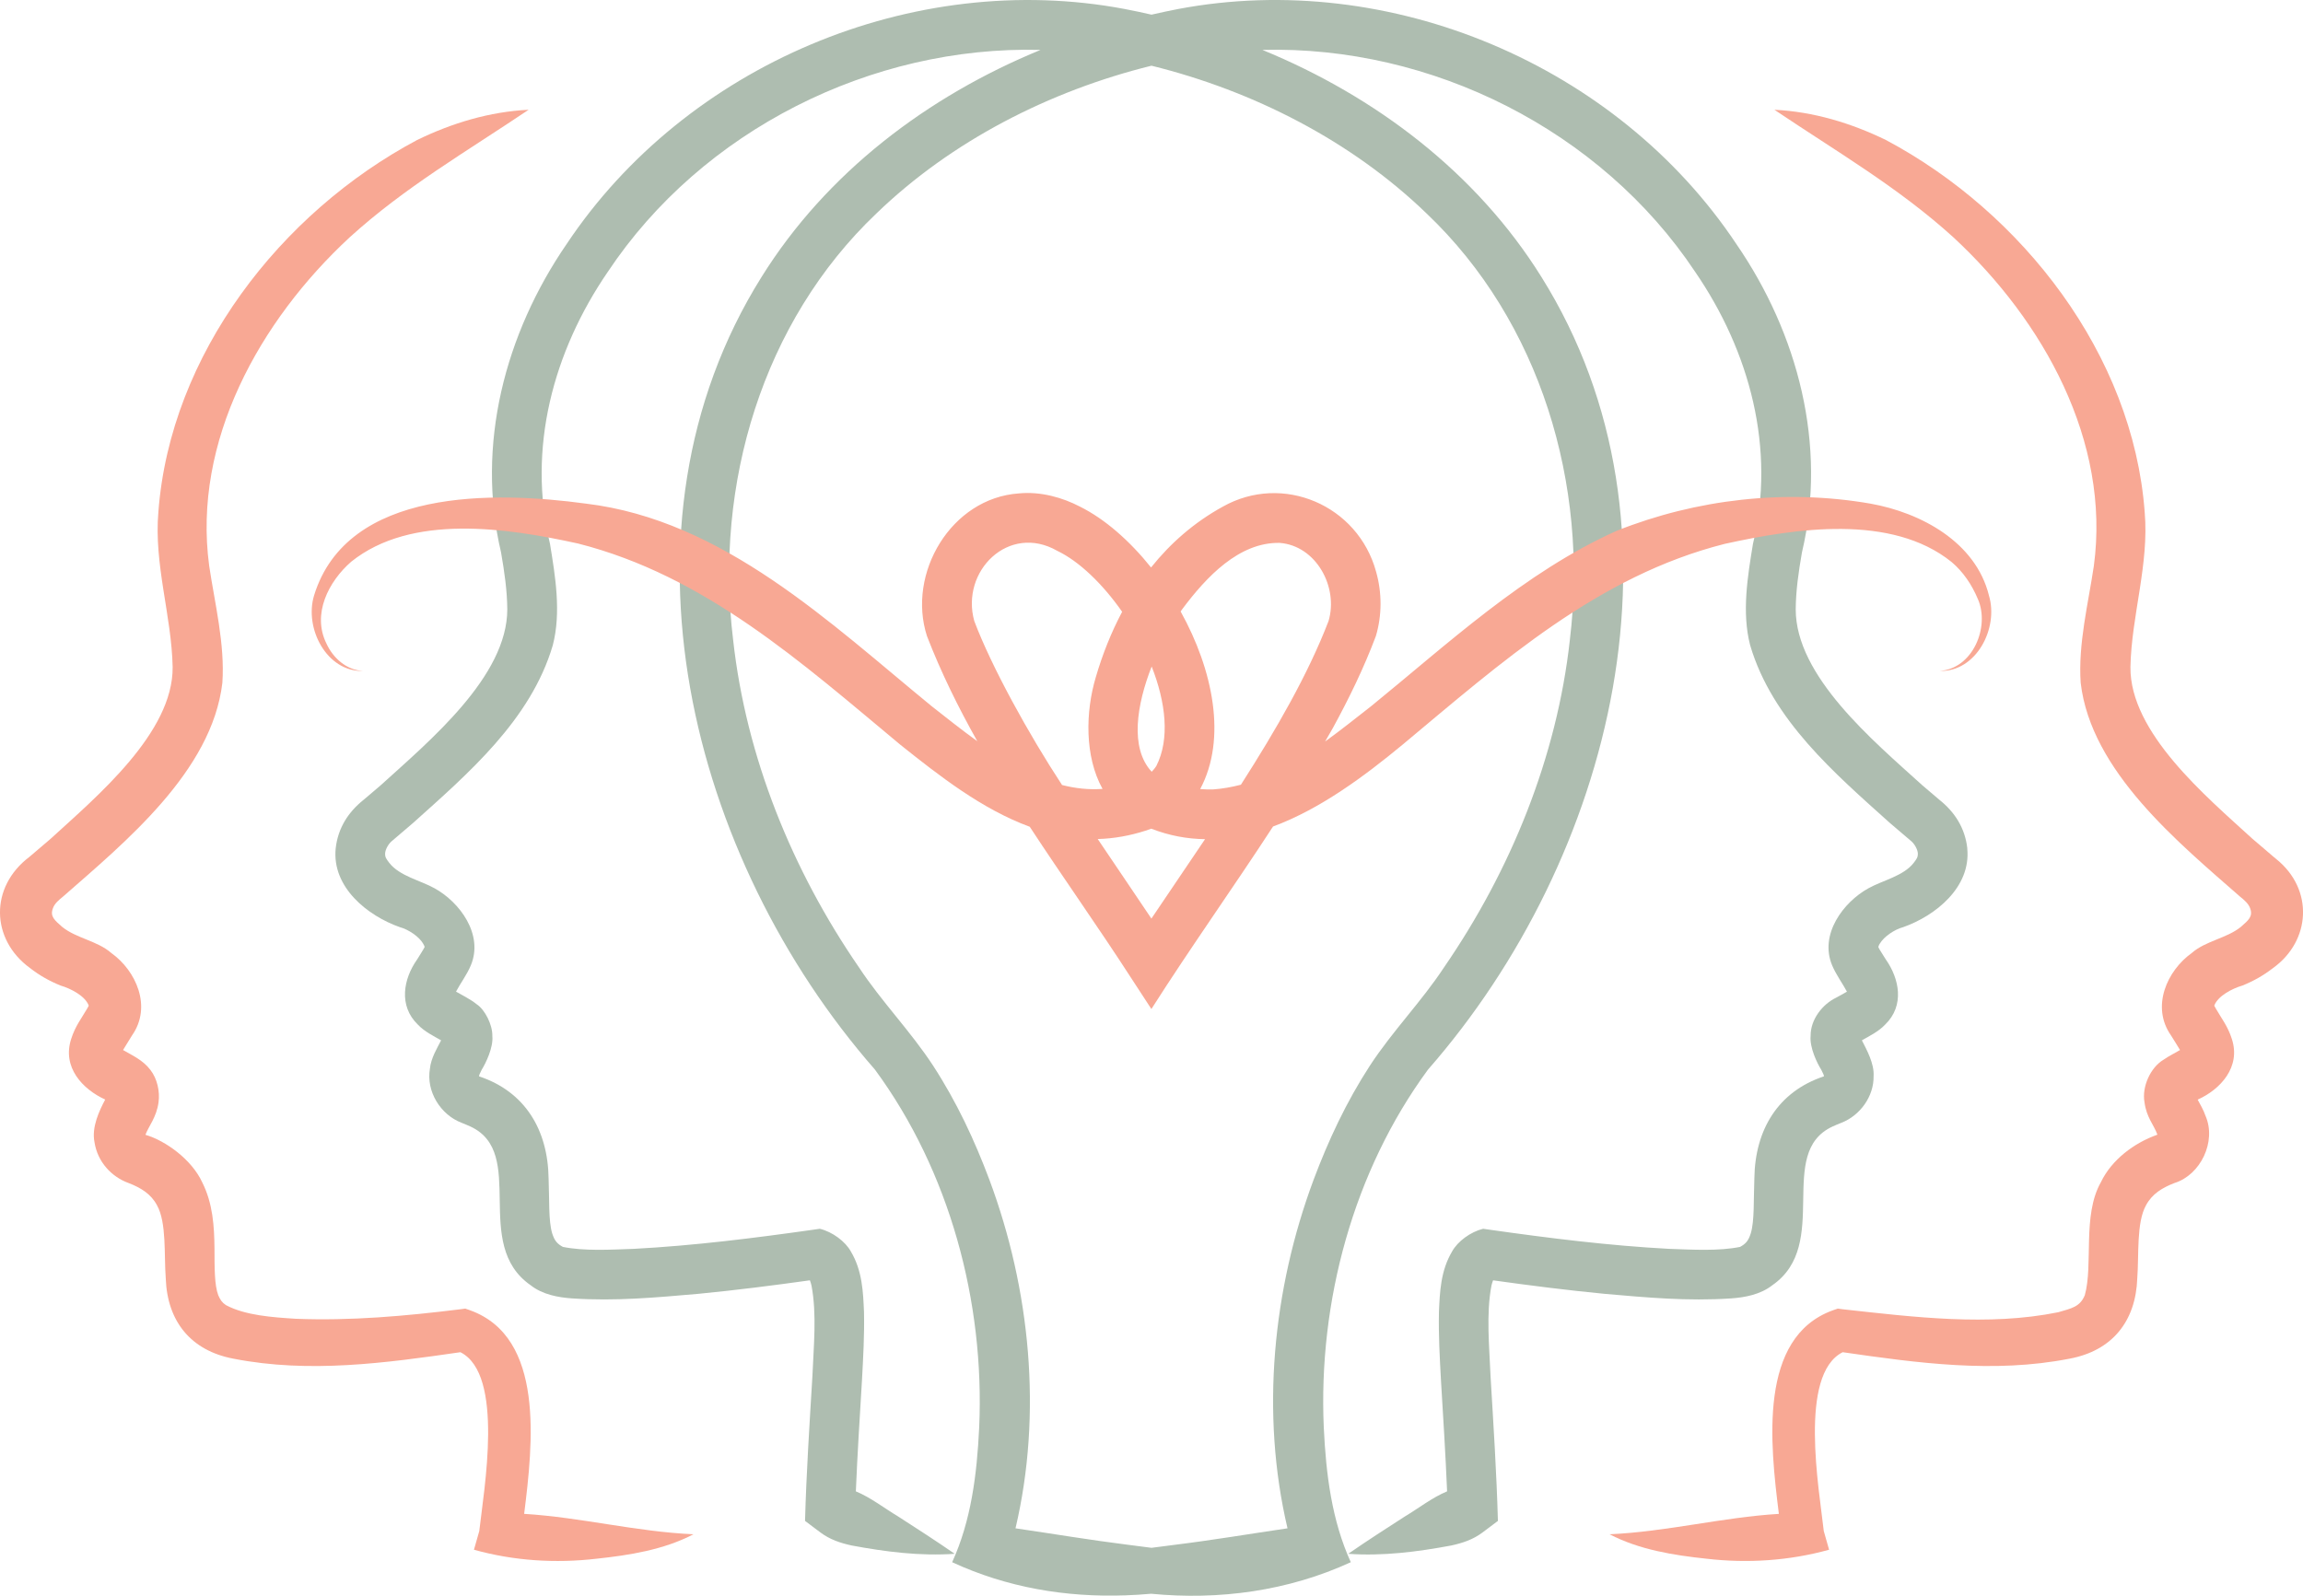 <?xml version="1.0" encoding="UTF-8"?>
<svg id="Layer_2" data-name="Layer 2" xmlns="http://www.w3.org/2000/svg" viewBox="0 0 210.133 145.644">
  <g id="Layer_1-2" data-name="Layer 1">
    <g>
      <path d="M179.505,77.434c-.209-1.881-1.167-3.333-2.536-4.427-.317-.271-1.254-1.057-1.572-1.338-4.469-4.052-11.56-9.95-11.55-16.07.015-1.699.253-3.372.57-5.187,2.314-9.789-.369-19.973-5.989-28.144C147.543,5.924,126.811-2.822,107.522.818c-.82.157-1.637.335-2.455.52-.816-.186-1.635-.363-2.455-.518-19.288-3.644-40.021,5.107-50.907,21.448-5.623,8.183-8.299,18.343-5.989,28.144.317,1.815.555,3.487.571,5.187.009,6.13-7.083,12.014-11.55,16.07-.333.279-1.252,1.079-1.572,1.338-1.368,1.094-2.327,2.546-2.536,4.427-.357,3.537,2.898,6.145,5.85,7.185.79.207,1.763.87,2.128,1.502.097.153.132.271.14.309-.106.226-.408.682-.684,1.135-1.258,1.773-1.715,4.228.062,5.948.595.634,1.457,1.056,2.124,1.436-.348.686-.926,1.612-1.023,2.596-.354,2.067.971,4.195,2.879,4.924.269.104.568.236.827.35,5.202,2.426.079,10.721,5.482,14.479,1.09.863,2.534,1.117,3.769,1.204,3.982.267,7.663-.081,11.546-.418,3.412-.331,6.795-.76,10.168-1.233.05.13.104.296.147.483.497,2.61.195,5.55.079,8.328-.259,4.324-.549,8.751-.669,13.147l1.405,1.056c.872.653,1.837.967,2.853,1.189,3.093.576,6.242.98,9.399.758-1.751-1.21-3.464-2.312-5.173-3.414-1.268-.756-2.482-1.721-3.847-2.285.14-3.379.356-6.76.561-10.191.108-2.018.228-4.04.182-6.188-.079-1.796-.145-3.746-1.199-5.515-.504-.914-1.676-1.79-2.832-2.071l-.539.077c-5.463.775-10.936,1.463-16.427,1.755-2.192.079-4.535.213-6.478-.178-.514-.284-.752-.541-.978-1.241-.342-1.154-.245-3.02-.325-5.015-.062-4.433-2.154-7.916-6.346-9.31.007-.114.052-.228.239-.597.375-.599,1.079-2.043.974-3.09.025-1.02-.686-2.411-1.421-2.888-.603-.489-1.388-.857-1.892-1.158.373-.719.992-1.535,1.349-2.395,1.183-2.82-1.013-5.77-3.304-7.035-1.318-.734-3.195-1.113-4.139-2.325-.255-.341-.398-.507-.375-.878.017-.293.238-.758.551-1.055l2.006-1.713c5.009-4.5,10.731-9.391,12.739-16.205.787-3.008.223-6.352-.253-9.258-2.094-8.689.286-17.56,5.283-24.842,8.6-12.921,24.053-20.647,39.478-20.244-10.315,4.238-19.528,11.201-25.471,20.744-14.286,22.846-6.499,53.058,10.356,72.318,6.822,9.273,10.023,21.195,9.515,32.656-.207,4.319-.737,8.521-2.467,12.308,4.997,2.314,10.381,3.219,15.802,3.025.783-.023,1.568-.077,2.349-.146,6.192.601,12.502-.246,18.223-2.879-1.726-3.783-2.264-7.991-2.466-12.308-.509-11.463,2.693-23.381,9.514-32.656,16.857-19.264,24.636-49.467,10.358-72.318-5.942-9.544-15.156-16.507-25.473-20.744,15.426-.406,30.88,7.327,39.478,20.244,4.999,7.278,7.377,16.155,5.283,24.842-.476,2.906-1.04,6.25-.253,9.258,2.009,6.816,7.732,11.703,12.739,16.205l2.007,1.713c.313.297.533.762.551,1.055.017.373-.116.535-.375.878-.935,1.208-2.82,1.593-4.137,2.325-2.291,1.266-4.492,4.214-3.306,7.035.36.862.972,1.68,1.349,2.399-.222.14-.557.31-1.004.559-1.191.573-2.327,1.949-2.31,3.483-.102,1.048.59,2.486.974,3.09.18.369.245.485.24.597-4.176,1.386-6.288,4.868-6.347,9.31-.079,1.995.018,3.861-.325,5.015-.224.702-.464.957-.978,1.241-1.939.392-4.286.257-6.478.178-5.492-.292-10.965-.98-16.428-1.755l-.539-.077c-1.156.284-2.326,1.152-2.832,2.071-1.052,1.767-1.119,3.717-1.199,5.515-.046,2.148.073,4.17.182,6.188.205,3.432.422,6.812.561,10.19-1.365.568-2.581,1.533-3.847,2.289-1.709,1.1-3.42,2.202-5.173,3.412,3.157.223,6.306-.182,9.399-.758,1.016-.222,1.983-.535,2.853-1.189l1.405-1.056c-.12-4.394-.41-8.823-.668-13.147-.114-2.78-.418-5.72.079-8.328.045-.188.097-.354.148-.483,3.372.474,6.755.903,10.166,1.233,3.882.339,7.565.684,11.546.418,1.237-.085,2.68-.344,3.77-1.204,5.395-3.74.286-12.061,5.482-14.479.253-.12.553-.242.827-.35,1.688-.657,2.965-2.399,2.929-4.262.071-1.135-.636-2.409-1.069-3.259.667-.381,1.529-.802,2.121-1.434,1.794-1.734,1.304-4.181.062-5.948-.265-.454-.595-.903-.684-1.133.013-.037.048-.186.139-.311.371-.634,1.336-1.295,2.128-1.502,2.95-1.04,6.205-3.646,5.849-7.185h0ZM41.452,90.819q-.004.013,0,0h0ZM143.24,58.396c-1.181,10.698-5.386,21.038-11.489,29.904-2.057,3.124-4.686,5.793-6.751,8.95-2.153,3.311-3.796,6.826-5.148,10.437-3.717,9.983-4.846,21.305-2.376,31.8-3.392.499-6.893,1.087-10.249,1.5-.723.101-1.44.188-2.159.279-.719-.091-1.438-.178-2.163-.279-3.356-.417-6.853-1.005-10.247-1.5,2.47-10.491,1.338-21.829-2.378-31.8-1.351-3.611-2.994-7.125-5.148-10.437-2.065-3.155-4.693-5.827-6.751-8.95-6.103-8.865-10.307-19.206-11.489-29.904-1.726-14.143,2.662-29.02,13.085-38.925,6.837-6.602,15.791-11.179,25.088-13.474,9.294,2.295,18.253,6.872,25.088,13.474,10.425,9.901,14.809,24.784,13.085,38.925h0ZM168.682,90.819q.004.013,0,0h0Z" fill="#aebdb0"/>
      <path d="M42.906,119.591l-.452-.158-.476.064c-4.989.619-9.987,1.063-14.974.866-2.144-.134-4.628-.307-6.383-1.245-.358-.234-.516-.472-.704-.901-.354-.914-.342-2.548-.346-4.303-.023-1.987-.144-4.073-1.121-6.008-.94-2.051-3.313-3.789-5.179-4.334.282-.773,1.009-1.587,1.195-2.965.139-.998-.124-2.159-.738-2.952-.692-.918-1.682-1.34-2.5-1.821.257-.448.696-1.106.822-1.336,1.842-2.633.356-5.913-1.891-7.516-1.278-1.123-3.186-1.334-4.487-2.388-.69-.609-1.127-.951-.843-1.699.151-.437.557-.768.907-1.052,5.66-4.966,13.602-11.446,14.553-19.515.247-3.555-.698-7.282-1.202-10.688-1.531-11.369,4.61-22.376,12.811-29.973,5.018-4.564,10.628-7.81,16.336-11.649-3.547.17-6.994,1.21-10.176,2.76-12.432,6.617-22.527,19.565-23.605,33.938-.422,4.785,1.208,9.48,1.301,14.168.05,5.989-6.9,11.796-11.154,15.687l-1.922,1.639c-3.634,2.752-3.521,7.52.046,10.13.887.694,1.809,1.206,2.807,1.61.936.272,2.216.943,2.552,1.79.011.031.011.035.015.05-.029.06-.079.153-.147.267-.541.928-1.075,1.584-1.454,2.757-.845,2.602,1.04,4.599,3.103,5.54-.524.988-1.258,2.511-.978,3.886.277,1.829,1.589,3.182,3.099,3.727,1.137.44,2.055.999,2.606,2.037.887,1.587.634,4.524.798,6.66.132,3.934,2.293,6.617,6.199,7.344,6.907,1.351,13.855.392,20.686-.595,4.033,2.02,2.138,12.575,1.721,16.325l-.485,1.703c3.636,1.015,7.452,1.257,11.187.82,3.004-.321,6.128-.814,8.842-2.231-5.212-.232-10.273-1.546-15.448-1.864.8-6.423,1.894-16.105-4.922-18.575h0ZM11.04,96.218c-.002.005-.002.007-.002.005s.002-.004.002-.005h0ZM207.412,88.34c-.885.694-1.809,1.206-2.807,1.61-.936.272-2.208.937-2.552,1.79-.012.031-.012.035-.016.05.029.06.08.153.147.267.533.932,1.075,1.58,1.454,2.757.849,2.586-1.05,4.62-3.116,5.548.211.389.555.988.715,1.479,1.025,2.351-.46,5.395-2.82,6.126-1.137.44-2.055.999-2.608,2.037-.889,1.587-.634,4.52-.798,6.66-.131,3.918-2.281,6.621-6.199,7.344-6.903,1.351-13.853.392-20.68-.595-4.042,2.035-2.144,12.507-1.725,16.325l.485,1.703c-3.636,1.008-7.454,1.258-11.189.82-3.004-.319-6.126-.816-8.842-2.231,5.212-.232,10.275-1.546,15.448-1.862-.798-6.414-1.894-16.107,4.922-18.577l.453-.158.475.064c6.478.711,13.252,1.564,19.639.269,1.202-.354,1.982-.483,2.424-1.548.787-2.799-.239-7.305,1.465-10.311.984-2.071,3.056-3.596,5.115-4.33.019-.008.031-.015.044-.025-.329-.911-.988-1.544-1.175-2.944-.259-1.435.559-3.197,1.742-3.893.462-.323,1.09-.636,1.5-.88-.255-.448-.696-1.109-.826-1.336-1.844-2.629-.348-5.919,1.89-7.516,1.278-1.123,3.186-1.334,4.487-2.388.692-.611,1.123-.949.845-1.699-.155-.433-.555-.769-.909-1.052-5.654-4.963-13.603-11.448-14.552-19.515-.247-3.555.698-7.282,1.202-10.688,1.531-11.371-4.608-22.374-12.809-29.973-5.02-4.562-10.628-7.808-16.338-11.649,3.547.17,6.996,1.21,10.176,2.76,12.43,6.612,22.531,19.571,23.607,33.938.42,4.787-1.208,9.48-1.3,14.168-.051,5.987,6.893,11.794,11.152,15.687.164.118,2.049,1.767,2.165,1.842,3.422,2.759,3.147,7.441-.29,9.927h0Z" fill="#f8a894"/>
      <path d="M181.475,54.339c-1.214-4.872-6.204-7.555-10.823-8.376-7.734-1.342-15.857-.42-23.149,2.486-8.432,3.787-15.467,10.373-22.409,16.014-1.371,1.069-2.756,2.18-4.187,3.213.232-.408.474-.808.702-1.22,1.467-2.685,2.826-5.465,3.93-8.403.561-1.877.567-3.952.021-5.871-1.654-6.078-8.523-9.022-13.988-5.941-2.61,1.433-4.775,3.335-6.546,5.55-1.954-2.441-4.216-4.423-6.482-5.55-1.564-.818-3.574-1.405-5.569-1.21-6.2.422-10.24,7.311-8.396,13.022,1.284,3.323,2.855,6.503,4.593,9.596-1.45-1.046-2.838-2.155-4.151-3.186-9.244-7.563-19.006-16.992-31.568-18.5-8.32-1.131-21.765-1.457-24.796,8.382-.909,2.998,1.15,6.992,4.481,6.892-1.54-.071-2.762-1.204-3.348-2.494-1.351-2.704.203-5.689,2.25-7.473,5.509-4.421,14.228-3.086,20.706-1.663,11.579,2.942,20.344,10.822,29.418,18.376,3.535,2.818,7.417,5.867,11.794,7.474,3.029,4.626,6.236,9.136,9.196,13.717l1.902,2.917c3.557-5.593,7.448-11.046,11.1-16.658,4.332-1.601,8.363-4.616,11.796-7.45,9.068-7.564,17.837-15.415,29.422-18.347,6.449-1.417,15.193-2.757,20.686,1.649,1.06.893,1.858,2.076,2.409,3.392,1.106,2.517-.44,6.356-3.493,6.559,3.337.106,5.409-3.893,4.498-6.897h0ZM107.874,55.595c2.196-2.941,5.177-6.113,8.879-6.047,3.335.249,5.388,4.031,4.468,7.133-1.86,4.842-4.773,9.903-7.997,14.939-.827.214-1.678.369-2.558.431-.381.009-.769-.004-1.158-.035,2.459-4.602,1.175-10.883-1.784-16.209.051-.071.101-.145.151-.212h0ZM105.082,60.83c1.286,3.267,1.68,6.621.422,9.087-.124.196-.267.362-.42.518-2.018-2.169-1.363-6.134-.002-9.606h0ZM88.896,56.681c-1.27-4.556,3.149-8.938,7.568-6.41,2.017.965,4.157,3.037,5.923,5.565-1.001,1.887-1.798,3.897-2.403,5.969-.94,3.139-1.038,7.213.615,10.197-1.252.091-2.486-.046-3.694-.356-3.035-4.624-6.441-10.8-8.009-14.966h0ZM100.159,76.577c1.487-.037,2.967-.313,4.361-.762.176-.054.352-.118.526-.182,1.647.64,3.288.936,4.906.957-1.645,2.451-3.303,4.877-4.894,7.247-1.634-2.442-3.279-4.852-4.899-7.261h0Z" fill="#f8a894"/>
    </g>
  </g>
</svg>